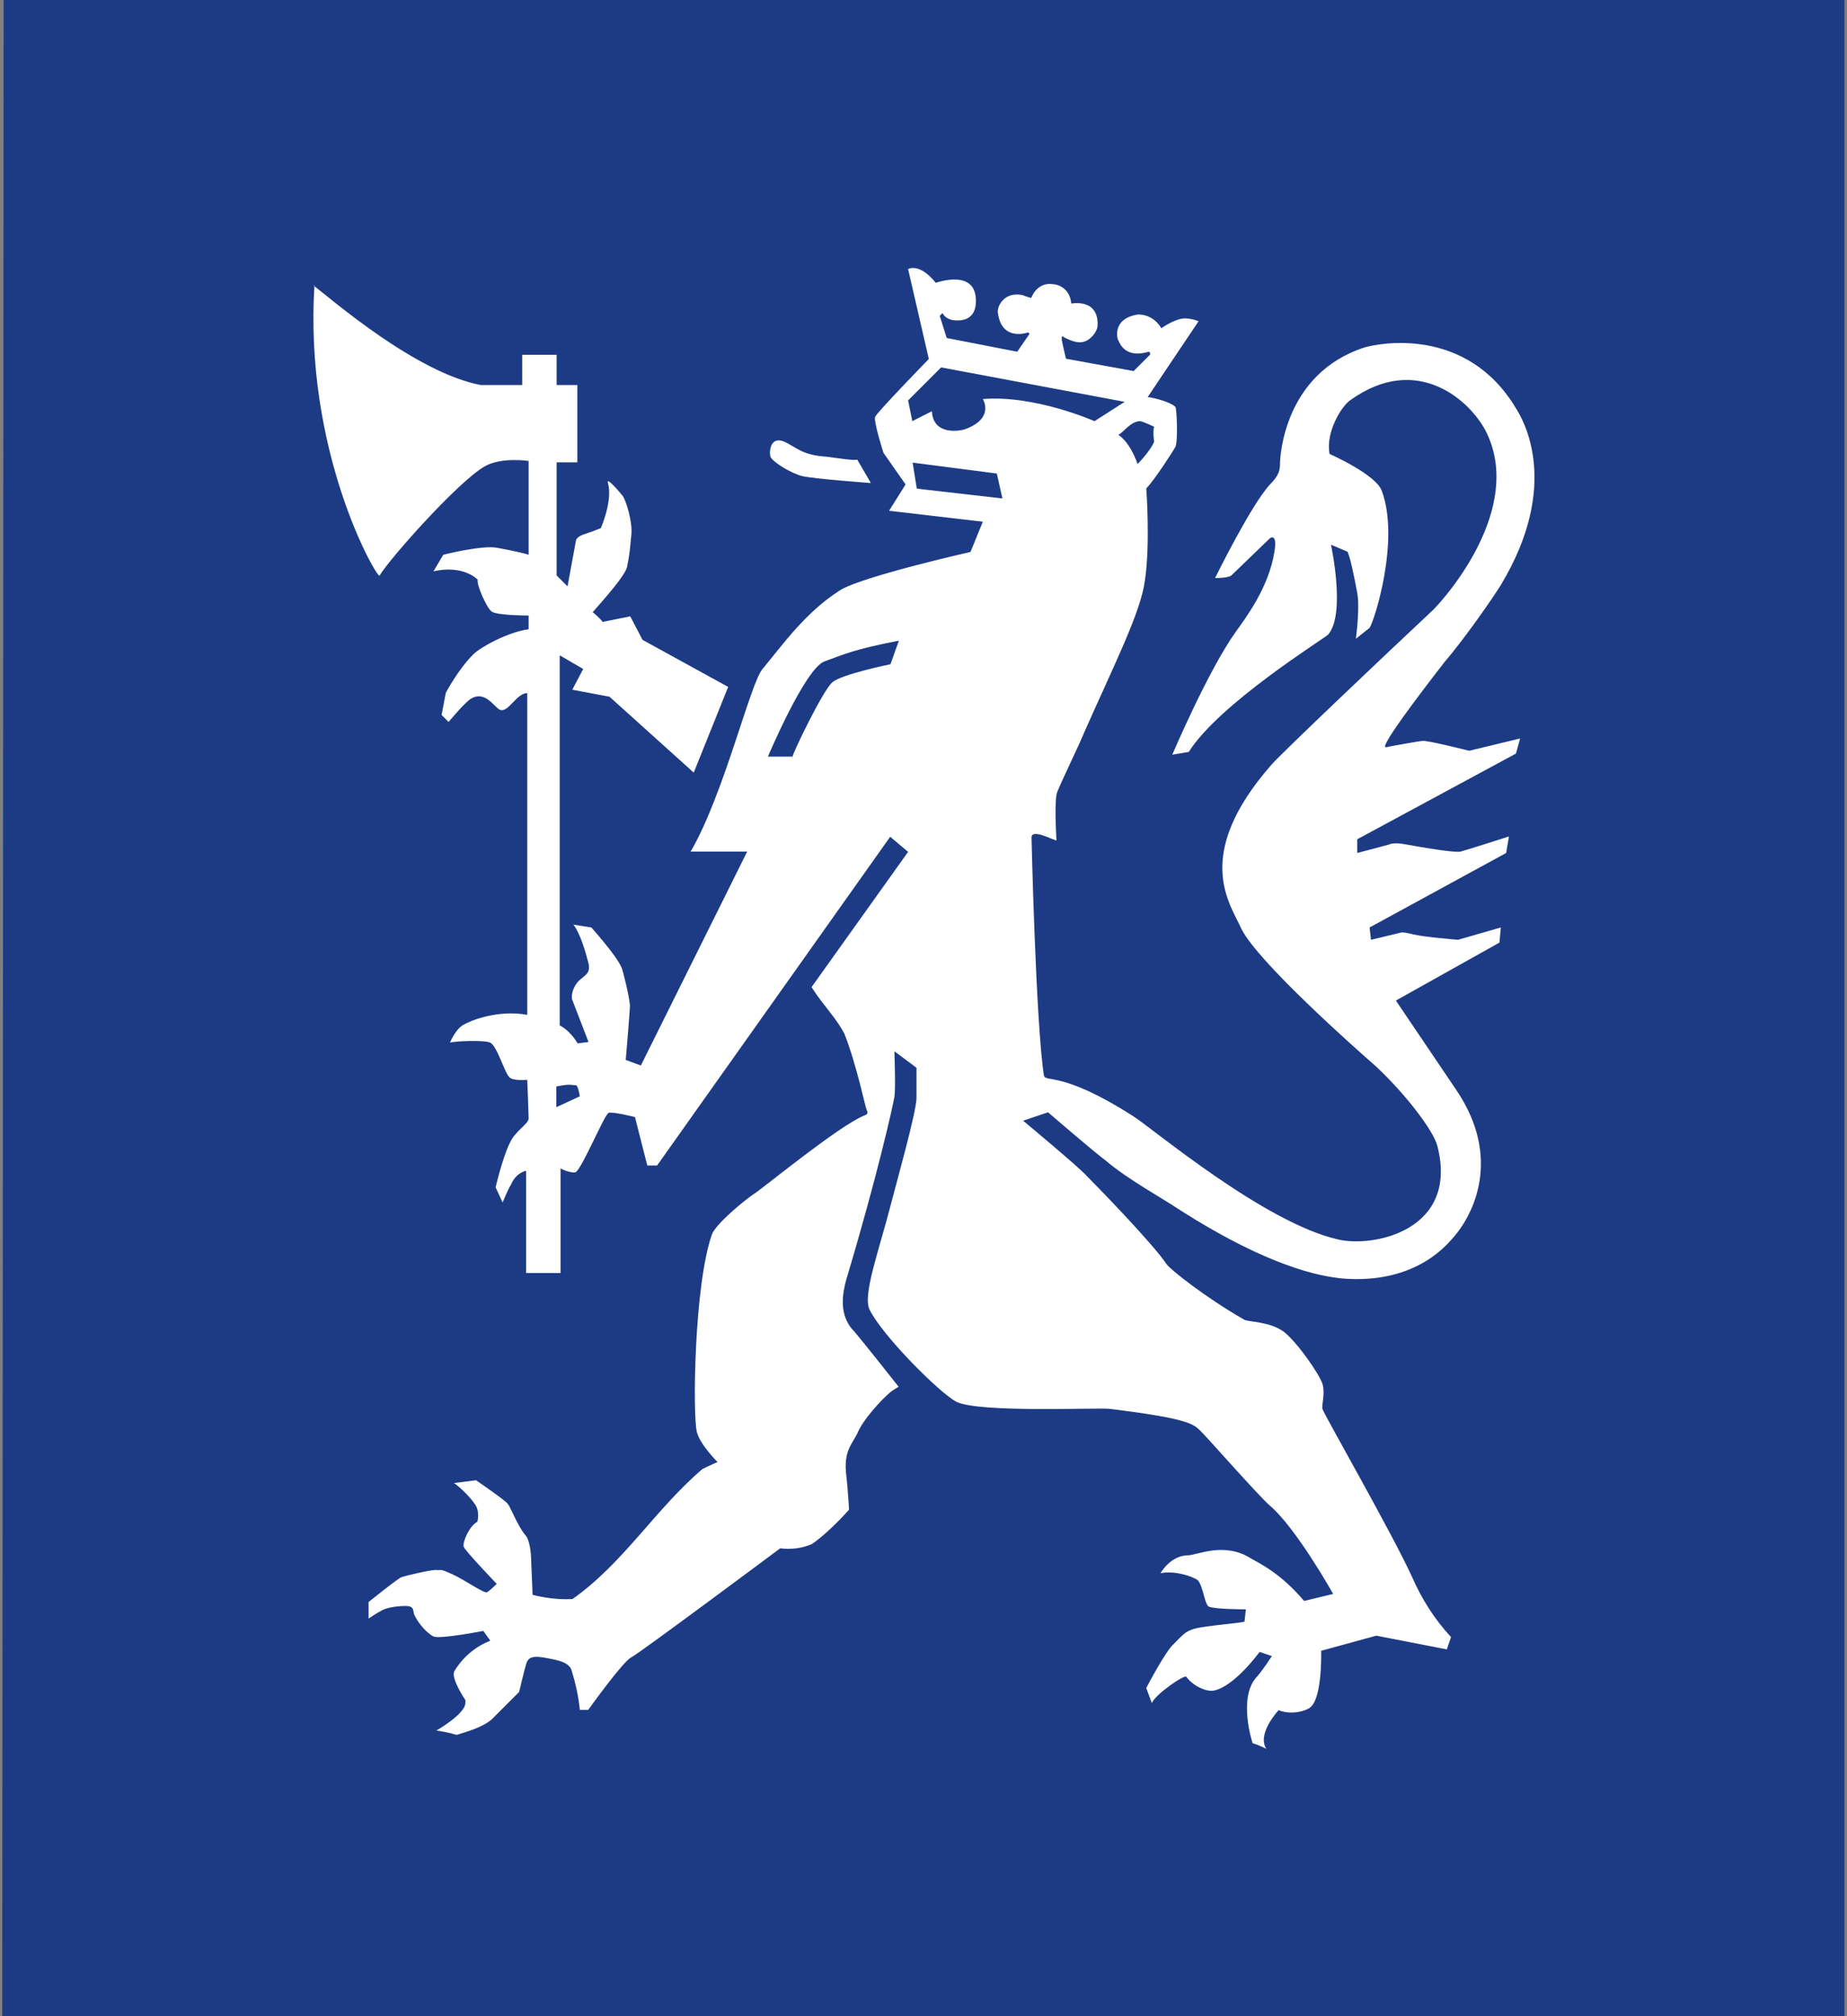 <?xml version="1.0" encoding="UTF-8"?><svg id="uuid-4c6a7ae8-fa3f-4b1e-a599-3f24bd80addd" xmlns="http://www.w3.org/2000/svg" viewBox="0 0 66 72"><rect x="0" y="0" width="66" height="72" fill="#808080" stroke="none"/><rect width="66" height="72" style="fill:none; stroke-width:0px;"/><path d="M65.91,72V0H.13l-.05,72h65.84,0Z" style="fill:#1d3b85; stroke-width:0px;"/><path d="M31.13,17.25s-2.07-.15-2.47-.25c-.39-.1-1.04-.49-1.13-.69-.05-.2,0-.74.49-.54.44.2.64.49,1.53.54.39.05.99.15,1.08.1l.49.84h0ZM11.21,10.2c.64.49,3.65,3.11,5.97,3.55h1.48v-1.08h1.23v1.08h.74v2.76h-.74v4.04l.39.39.3-1.63s0-.15.35-.25c.3-.1.54-.2.54-.2,0,0,.44-.99.25-1.63-.05-.2.39.3.54.49.1.15.35.89.3,1.38-.05.49-.05.64-.15,1.13-.05.3-.79,1.13-1.23,1.63,0,0,.3.25.35.35l.99-.2.44.84,3.06,1.68-1.23,3.06-3.01-2.71-1.33-.25.39-.74-.84-.49v13.22s.35.15.64.64l.39-.05-.59-1.53s-.05-.25.15-.54c.2-.3.54-.3.44-.74-.1-.39-.3-1.08-.54-1.38l.64.1s.89.99,1.08,1.43c.05.1.3,1.13.3,1.38,0,.15-.15,1.92-.15,1.92l.54.2,3.8-7.64h-2.02c1.18-2.02,2.12-5.97,2.56-6.51.74-.89,1.53-2.02,2.76-2.81.74-.49,4.68-1.38,4.68-1.38l.44-1.08-3.35-.39.59-.94-.79-1.13s-.35-1.08-.3-1.28c.05-.15,1.92-2.07,1.92-2.07l-.74-3.21s.39-.25.99.49c0,0,1.48-.54,1.43.69,0,.25-.1.74-.84.64-.2-.05-.3-.15-.35-.25l-.1.1.25.79,2.52.49.44-.64-.05-.05s-.94.35-1.08-.69c-.05-.2.2-.79.89-.64,0,0,.1.05.3.1,0,0,.2-.59.79-.49.1,0,.59.1.64.69,0,0,.99-.2.94.79,0,.2-.3.64-.69.59-.15,0-.49-.15-.54-.2-.05-.05-.05.05-.05.1s.15.69.15.69l2.42.44.59-.59s0-.1-.05-.1-.79.3-1.08-.39c-.05-.05-.25-.79.69-.94.1,0,.54,0,.84.49,0,0,.49-.35.84-.35.2,0,.35.05.49.1l-1.82,2.71c.1,0,.79.15.99.35.05.05.1,1.23,0,1.43-.05.1-.74,1.18-1.04,1.48,0,0,.15,1.97-.05,3.3-.15,1.13-1.08,2.96-2.17,5.42-.2.49-.69,1.48-.94,2.07-.15.25-.05,1.63-.05,1.78-.1,0-.89-.44-.89-.1,0,0,.15,6.56.44,8.48.05.3.59-.2,3.21,1.48.69.44,4.68,3.8,7.3,4.39,1.23.3,4.34-.3,3.55-3.35-.15-.54-1.08-1.78-2.17-2.81-.79-.69-4.24-3.75-4.83-4.93-.39-.89-1.78-2.61,1.08-5.87.39-.44,4.09-3.95,5.77-5.52.49-.49,3.21-3.6,1.92-6.31-.54-1.13-2.47-2.91-4.88-1.18-.3.2-.89,1.13-.74,1.92,0,0,1.68.74,1.87,1.33.64,1.73-.25,4.59-.44,4.88l-.49.39s.15-1.08.05-1.63-.25-1.28-.35-1.48l-.59-.25s.54,2.47-.1,3.21c-.15.15-3.9,2.47-4.98,4.19l-.59.1s1.28-3.01,2.27-4.39c.35-.49,1.18-1.58,1.38-2.86.05-.3.05-.59-.15-.49-.15.15-1.28,1.23-1.38,1.33-.1.1-.49.1-.59.1,0,0,1.28-2.61,1.97-3.35.3-.3.35-.49.35-.74s.15-3.21,3.01-4.14c.49-.15,3.65-.79,5.42,2.17.25.39,1.63,2.71-.54,6.31-.15.25-1.18,1.78-2.02,2.76-.15.2-2.12,2.71-2.12,3.01,0,.05.15,0,.15,0,0,0,1.08-.2,1.18-.2.1-.05,1.68.35,1.68.35l1.82-.44-.15.54-5.67,3.06v.49l1.13-.3s.15-.1.64,0c.54.1,1.73.3,1.92.25.2-.05,1.73-.54,1.73-.54l-.1.59-4.88,2.66.05.44,1.04-.25s.05-.05.44.05,1.63.2,1.63.2l1.53-.44-.05.54-3.7,2.07s1.73,2.56,2.17,3.21c1.63,2.42.59,4.44-.1,5.23-.15.15-1.28,1.73-4.04,1.48-.25-.05-2.12-.1-5.87-2.52-.44-.3-1.78-1.04-2.52-1.68-.35-.25-2.07-1.73-2.07-1.73l-.89.3s2.02,1.68,2.27,1.97c.35.35,2.37,2.42,2.86,3.16.15.2,1.38,1.18,2.76,1.97.15.1.89.05,1.43.44.49.39,1.28,1.53,1.38,1.87s-.05.79,0,.89c0,.1,2.52,4.49,3.21,6.02.35.79.79,1.48,1.38,2.12l-.15.44-2.52-.49-1.97.54s.05,1.68-.39,2.02c-.1.1-.64.3-1.13.1,0,0-.79.84-.44,1.38,0,0-.3-.15-.49-.2,0,0-.54-1.63.15-2.37.15-.15.54-.74.54-.74l-.44-.15s-.89,1.23-1.63,1.38c-.2.05-.69-.1-.99-.49-.05-.1-1.13.64-1.23.94l-.2-.54s.69-1.33.99-1.58c.3-.3.39-.44.74-.54.35-.1,1.63-.2,1.78-.25l.05-.44s-1.13,0-1.33-.1c-.15-.1-.2-.74-.39-.94-.2-.15-.84-.35-1.33-.25,0,0,.35-.64.99-.64.3,0,1.28-.49,2.22.1.35.2,1.08.54,1.92,1.53l1.04-.25s-1.33-2.37-2.27-3.16c-.44-.39-2.22-2.42-2.47-2.66s-.39-.44-3.25-.79c-.39-.05-4.64.15-5.47-.25-.59-.3-2.66-2.37-3.11-3.3-.25-.54.35-2.12.79-3.85.15-.59.89-3.21.89-3.7v-1.08l-.79-.59s.05,1.33,0,1.63-.59,2.76-1.73,6.56c-.1.39-.3,1.23.3,1.82.3.35,1.58,1.97,1.58,1.97,0,0-.25.15-.3.2-.3.25-.99.99-1.18,1.48-.2.39-.49.64-.39,1.48.05.39.1,1.23.1,1.23,0,0-.69.79-1.33,1.23-.35.15-.74.2-1.13.15,0,0-5.03,3.75-5.33,3.9s-1.53,1.87-1.53,1.87h-.3c-.05-.49-.15-.94-.3-1.43-.06-.17-.25-.28-.54-.35-.69-.15-.99-.2-1.08.15-.05.15-.25.99-.25.99l-.99.99c-.3.25-.74.39-1.23.54-.05,0-.2-.05-.2-.05,0,0-.44-.1-.54-.1,0,0,1.04-.59,1.04-.99v-.1s-.54-.79-.39-1.04.54-.79,1.28-1.08l-.25-.35s-1.53.3-1.78.2c-.2-.1-.54-.44-.69-.79-.05-.15,0-.3-.3-.3s-.64.05-.84.15c-.2.1-.49.3-.49.3v-.59s1.04-.84,1.18-.89,1.18-.3,1.28-.25c.15,0,.1-.05.54.15.44.2,1.13.69,1.23.64s.35-.3.35-.3c0,0-1.18-1.23-1.18-1.33-.05-.15.2-.74.49-.89,0,0,.1-.39-.1-.64-.2-.3-.64-.69-.74-.74l.79-.1s1.08.74,1.13.84c.1.1.35.79.64,1.13.15.15.2.69.2.84s.05,1.13.05,1.28c0,0,.69.2,1.43.15,1.82-1.28,2.96-3.21,4.64-4.64.3-.15.54-.25.54-.25,0,0-.64-.64-.74-1.08-.15-.59-.1-5.23.54-7.05.15-.39,1.18-1.23,1.48-1.43.2-.1,3.01-2.42,3.95-2.81.15-.05.15-.1.1-.2-.05-.1-.35-1.58-.79-2.71-.3-.59-.74-.99-1.18-1.68l3.45-4.83-.64-.54-8.33,11.74h-.35l-.44-1.73s-.79-.2-.94-.15c-.15.05-.94,1.97-1.18,2.12-.1.05-.54-.1-.54-.15v3.75h-1.23v-3.65s-.35.05-.54.49c-.1.15-.3.64-.3.64l-.25-.54s.35-1.53.69-1.87c.2-.25.49-.44.49-.59s-.05-1.38-.05-1.38c0,0-.54.05-.64-.1-.15-.1-.44-1.13-.69-1.23-.25-.1-1.23-.05-1.43,0,0,0,.2-.49.49-.64.25-.15,1.23-.54,2.27-.35v-11.49c-.39,0-.69.74-.99.59-.2-.1-.54-.74-1.08-.35-.25.2-.74.79-.74.79l-.25-.25.15-.79s.44-.84.99-1.38c.25-.25,1.23-.79,1.97-.89v-.49s-1.18,0-1.33-.15c-.15-.1-.54-.94-.49-1.13,0,0-.49-.54-1.58-.3l.35-.59s1.38-.35,1.92-.25c.54.1.99.2,1.13.25v-3.35s-.99-.15-1.58.2c-.94.54-3.4,3.3-3.75,3.9-.15,0-2.71-4.49-2.32-10.41v.04ZM32.61,16.51l.15.94,3.06.35-.2-.89-3.01-.39h0ZM33.3,14.69c.05.89,1.04.69,1.18.64,1.08-.39.64-1.08.64-1.08,1.87-.15,3.99.79,3.99.79l1.08-.69-6.56-1.23-1.18,1.18.15.74s.69-.35.69-.35h0ZM39.96,15.53s.39.2.69,1.04c0,0,.44-.44.59-.79,0-.05-.05-.35,0-.54,0,0-.3-.15-.49-.2-.35,0-.59.39-.79.49h0ZM28.32,27.02c0-.1,1.08-2.37,1.43-2.66s2.07-.64,2.07-.64l.3-.84c-1.58.3-1.97.49-2.66.74-.69.25-2.02,3.4-2.02,3.4h.89ZM20.72,39.15s-.05-.3-.1-.35c0-.05-.05-.05-.15-.05-.15-.05-.59.05-.59.05v.74l.84-.39Z" style="fill:#fff; stroke-width:0px;"/></svg>